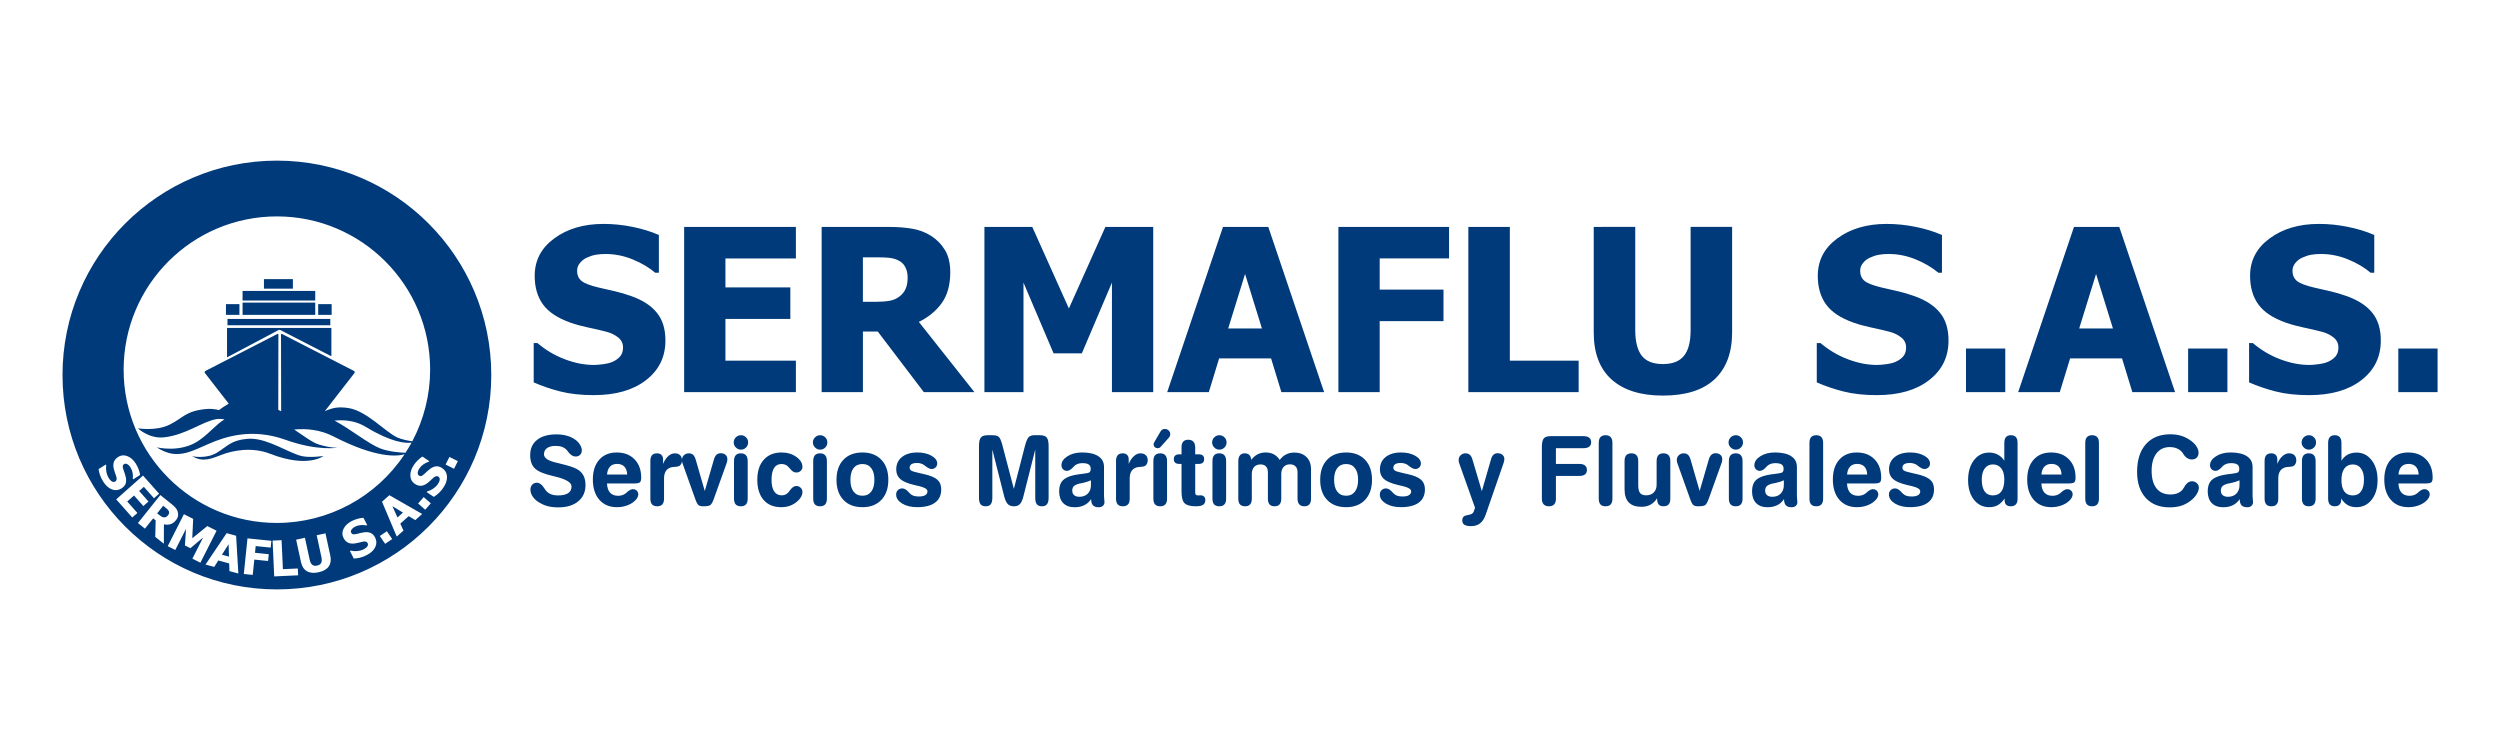 <?xml version="1.0" encoding="UTF-8"?>
<svg width="8.819cm" height="2.646cm" version="1.1" xmlns="http://www.w3.org/2000/svg" xmlns:cc="http://creativecommons.org/ns#" xmlns:dc="http://purl.org/dc/elements/1.1/" xmlns:rdf="http://www.w3.org/1999/02/22-rdf-syntax-ns#">
<g transform="translate(-181.67 -407.14)">
<path transform="translate(181.67 407.14)" d="m36.916 21.416c-15.786 8.8e-4 -28.582 12.798-28.582 28.584-2e-4 15.786 12.796 28.583 28.582 28.584 15.787 2e-4 28.584-12.797 28.584-28.584 2e-4 -15.787-12.797-28.584-28.584-28.584zm0 7.436h2e-3c11.284 1e-3 20.431 9.149 20.432 20.434-4e-3 3.329-0.82 6.606-2.379 9.547-0.515-0.069-1.4-0.223-2.057-0.535-1.574-0.748-4.04-3.512-6.434-3.891-1.557-0.246-2.248 0.037-3.164 0.402l3.936-5.064c0.096-0.116 0.024-0.249-0.064-0.293l-9.592-4.928c-0.069-0.04-0.129 2e-3 -0.129 0.098l0.018 10.209c-0.119-0.043-0.248-0.108-0.385-0.188l0.018-10.023c0-0.072-0.034-0.112-0.08-0.111-0.017 3.2e-4 -0.033 4e-3 -0.051 0.016l-9.592 4.928c-0.088 0.044-0.158 0.177-0.062 0.293l3.164 4.072c-0.523 0.298-0.976 0.614-1.295 0.854-0.555-0.132-1.124-0.194-1.701-0.141-2.762 0.252-3.058 1.188-4.891 2.088-1.833 0.9-4.223 0.486-4.223 0.486s1.471 1.419 3.469 1.205c2.927-0.314 5.116-2.116 7.004-2.43 0.341-0.057 0.696-0.034 1.07 0.037-1.144 0.681-1.77 1.629-3.309 2.744-2.484 1.8-5.725 0.973-5.725 0.973s1.261 0.9 2.557 0.9c1.296 0 2.048-0.322 4.32-1.332 2.268-1.008 5.832-2.16 10.26-0.576 4.428 1.584 7.092 1.045 7.092 1.045s-0.756 0.143-2.592-0.396c-0.836-0.246-1.987-1.115-3.312-2.01 1.589-0.141 3.418-0.017 5.273 0.938 5.663 2.912 8.441 2.653 9.447 2.363-3.781 5.713-10.173 9.151-17.023 9.156-11.285-1.6e-4 -20.433-9.149-20.434-20.434-9.2e-4 -11.285 9.146-20.434 20.432-20.436zm43.531 1.002c-2.614 0-4.793 0.642-6.539 1.924-1.746 1.272-2.619 2.938-2.619 5 0 1.529 0.37 2.802 1.109 3.818 0.74 1.016 1.964 1.824 3.67 2.426 0.74 0.256 1.534 0.473 2.383 0.65 0.858 0.178 1.662 0.365 2.412 0.562 0.602 0.158 1.119 0.411 1.553 0.756 0.434 0.345 0.65 0.793 0.65 1.346 0 0.493-0.132 0.893-0.398 1.199-0.266 0.296-0.592 0.528-0.977 0.695-0.316 0.148-0.735 0.255-1.258 0.324-0.513 0.069-0.928 0.104-1.244 0.104-1.253 0-2.543-0.251-3.875-0.754-1.332-0.503-2.55-1.223-3.654-2.16h-0.504v5.238c1.095 0.483 2.278 0.887 3.551 1.213 1.282 0.326 2.766 0.488 4.453 0.488 2.93 0 5.252-0.666 6.969-1.998 1.726-1.332 2.59-3.091 2.59-5.281 0-1.529-0.375-2.758-1.125-3.686-0.74-0.937-1.873-1.68-3.402-2.232-0.779-0.276-1.515-0.495-2.205-0.652-0.681-0.158-1.391-0.321-2.131-0.488-1.144-0.266-1.918-0.561-2.322-0.887-0.395-0.335-0.592-0.785-0.592-1.348 0-0.385 0.123-0.729 0.369-1.035 0.256-0.316 0.557-0.553 0.902-0.711 0.424-0.197 0.83-0.329 1.215-0.398 0.385-0.069 0.817-0.104 1.301-0.104 1.243 0 2.451 0.241 3.625 0.725 1.184 0.483 2.185 1.075 3.004 1.775h0.488v-5.031c-1.026-0.454-2.19-0.814-3.492-1.08-1.292-0.266-2.594-0.398-3.906-0.398zm171.07 0c-2.614 0-4.795 0.642-6.541 1.924-1.746 1.272-2.617 2.938-2.617 5 0 1.529 0.37 2.802 1.109 3.818 0.74 1.016 1.964 1.824 3.67 2.426 0.74 0.256 1.533 0.473 2.381 0.65 0.858 0.178 1.662 0.365 2.412 0.562 0.602 0.158 1.119 0.411 1.553 0.756 0.434 0.345 0.652 0.793 0.652 1.346 0 0.493-0.134 0.893-0.4 1.199-0.266 0.296-0.592 0.528-0.977 0.695-0.316 0.148-0.735 0.255-1.258 0.324-0.513 0.069-0.927 0.104-1.242 0.104-1.253 0-2.545-0.251-3.877-0.754-1.332-0.503-2.55-1.223-3.654-2.16h-0.504v5.238c1.095 0.483 2.28 0.887 3.553 1.213 1.282 0.326 2.766 0.488 4.453 0.488 2.93 0 5.252-0.666 6.969-1.998 1.726-1.332 2.59-3.091 2.59-5.281 0-1.529-0.375-2.758-1.125-3.686-0.74-0.937-1.875-1.68-3.404-2.232-0.779-0.276-1.513-0.495-2.203-0.652-0.681-0.158-1.391-0.321-2.131-0.488-1.144-0.266-1.92-0.561-2.324-0.887-0.395-0.335-0.592-0.785-0.592-1.348 0-0.385 0.124-0.729 0.371-1.035 0.256-0.316 0.557-0.553 0.902-0.711 0.424-0.197 0.828-0.329 1.213-0.398 0.385-0.069 0.819-0.104 1.303-0.104 1.243 0 2.451 0.241 3.625 0.725 1.184 0.483 2.185 1.075 3.004 1.775h0.488v-5.031c-1.026-0.454-2.19-0.814-3.492-1.08-1.292-0.266-2.594-0.398-3.906-0.398zm57.637 0c-2.614 0-4.793 0.642-6.539 1.924-1.746 1.272-2.619 2.938-2.619 5 0 1.529 0.37 2.802 1.109 3.818s1.964 1.824 3.67 2.426c0.74 0.256 1.534 0.473 2.383 0.65 0.858 0.178 1.662 0.365 2.412 0.562 0.602 0.158 1.119 0.411 1.553 0.756 0.434 0.345 0.65 0.793 0.65 1.346 0 0.493-0.132 0.893-0.398 1.199-0.266 0.296-0.592 0.528-0.977 0.695-0.316 0.148-0.735 0.255-1.258 0.324-0.513 0.069-0.928 0.104-1.244 0.104-1.253 0-2.543-0.251-3.875-0.754-1.332-0.503-2.55-1.223-3.654-2.16h-0.504v5.238c1.095 0.483 2.278 0.887 3.551 1.213 1.282 0.326 2.766 0.488 4.453 0.488 2.93 0 5.252-0.666 6.969-1.998 1.726-1.332 2.59-3.091 2.59-5.281 0-1.529-0.375-2.758-1.125-3.686-0.74-0.937-1.873-1.68-3.402-2.232-0.779-0.276-1.515-0.495-2.205-0.652-0.681-0.158-1.391-0.321-2.131-0.488-1.144-0.266-1.918-0.561-2.322-0.887-0.395-0.335-0.592-0.785-0.592-1.348 0-0.385 0.123-0.729 0.369-1.035 0.256-0.316 0.559-0.553 0.904-0.711 0.424-0.197 0.828-0.329 1.213-0.398 0.385-0.069 0.817-0.104 1.301-0.104 1.243 0 2.451 0.241 3.625 0.725 1.184 0.483 2.185 1.075 3.004 1.775h0.488v-5.031c-1.026-0.454-2.19-0.814-3.492-1.08-1.292-0.266-2.594-0.398-3.906-0.398zm-217.94 0.398v22.031h14.9v-4.201h-9.395v-5.562h8.654v-4.203h-8.654v-3.861h9.395v-4.203zm18.332 0v22.031h5.504v-8.078h1.982l6.141 8.078h6.746l-7.412-9.365c1.272-0.621 2.287-1.454 3.047-2.5 0.76-1.055 1.141-2.426 1.141-4.113 0-1.194-0.232-2.176-0.695-2.945-0.464-0.779-1.09-1.421-1.879-1.924-0.769-0.483-1.608-0.797-2.516-0.945-0.907-0.158-1.974-0.238-3.197-0.238zm21.703 0v22.031h5.209v-14.604l4.01 9.426h3.772l4.01-9.426v14.604h5.504v-22.031h-6.377l-4.867 10.875-4.883-10.875zm31.809 0-7.441 22.031h5.549l1.375-4.498h6.926l1.375 4.498h5.697l-7.443-22.031zm15.387 0v22.031h5.504v-9.469h8.508v-4.201h-8.508v-4.158h9.248v-4.203zm17.324 0v22.031h14.707v-4.201h-9.174v-17.83zm16.717 0v14.072c0 2.752 0.795 4.843 2.383 6.273 1.598 1.43 3.877 2.144 6.836 2.144 3.048 0 5.346-0.724 6.894-2.174 1.558-1.46 2.338-3.547 2.338-6.26v-14.057h-5.533v13.746c0 1.588-0.301 2.743-0.902 3.463-0.592 0.72-1.524 1.08-2.797 1.08-1.302 0-2.244-0.375-2.826-1.125-0.572-0.75-0.857-1.889-0.857-3.418v-13.746zm64.031 0-7.443 22.031h5.549l1.377-4.498h6.924l1.375 4.498h5.697l-7.443-22.031zm-161.47 4.055h1.85c0.631 0 1.158 0.019 1.582 0.059 0.424 0.039 0.809 0.133 1.154 0.281 0.493 0.217 0.844 0.529 1.051 0.934 0.217 0.395 0.326 0.868 0.326 1.42 0 0.621-0.09 1.125-0.268 1.51-0.168 0.385-0.428 0.714-0.783 0.99-0.375 0.306-0.834 0.509-1.377 0.607-0.533 0.089-1.184 0.133-1.953 0.133h-1.582zm50.953 2.219 2.248 7.266h-4.498zm113.46 0 2.25 7.266h-4.498zm-244.27 0.689v1.275h3.859v-1.275zm-2.85 1.578v1.275h9.688v-1.275zm0 1.553v1.631h9.688v-1.631zm-2.215 0.203v1.428h1.797v-1.428zm12.295 0v1.428h1.797v-1.428zm-12.092 1.977v0.842h13.711v-0.842zm-0.059 1.195v3.924l6.857-3.635c0.082-0.042 0.17-0.051 0.27 0l6.785 3.49v-3.779zm231.85 2.748v5.814h5.236v-5.814zm29.617 0v5.814h5.238v-5.814zm28.02 0v5.814h5.238v-5.814zm-274.44 9.566c1.07-0.012 2.281 0.166 3.473 0.891 3.393 2.064 5.266 2.196 6.086 2.09-0.256 0.462-0.531 0.913-0.822 1.353-0.674-0.029-2.23-0.143-3.365-0.586-1.557-0.608-3.759-2.429-6.088-3.713 0.23-0.018 0.47-0.032 0.717-0.035zm109.96 1.156c-0.113 0-0.215 0.026-0.307 0.08-0.092 0.054-0.17 0.134-0.232 0.238l-0.809 1.387c-0.046 0.088-0.081 0.16-0.102 0.219-0.017 0.054-0.023 0.108-0.023 0.158 0 0.13 0.05 0.242 0.15 0.338 0.105 0.096 0.229 0.145 0.375 0.145 0.092 0 0.168-0.012 0.227-0.037 0.063-0.025 0.132-0.08 0.207-0.164l1.041-1.16c0.071-0.075 0.124-0.156 0.162-0.244 0.038-0.088 0.057-0.178 0.057-0.27 0-0.196-0.071-0.361-0.213-0.49-0.142-0.134-0.32-0.199-0.533-0.199zm134.1 0.707c-1.401 0-2.492 0.442-3.273 1.324-0.782 0.882-1.174 2.113-1.174 3.693 0 1.467 0.385 2.624 1.154 3.469 0.773 0.84 1.832 1.26 3.174 1.26 0.64 0 1.199-0.086 1.68-0.258 0.485-0.171 0.941-0.444 1.367-0.82 0.259-0.234 0.466-0.491 0.621-0.771 0.159-0.28 0.238-0.537 0.238-0.771 0-0.238-0.09-0.442-0.27-0.609-0.176-0.167-0.391-0.25-0.646-0.25-0.171 0-0.323 0.04-0.457 0.119-0.134 0.075-0.281 0.215-0.439 0.42-0.025 0.033-0.073 0.118-0.145 0.252-0.071 0.13-0.142 0.236-0.213 0.324-0.176 0.209-0.404 0.371-0.684 0.484-0.28 0.109-0.596 0.162-0.947 0.162-0.798 0-1.415-0.273-1.85-0.82-0.431-0.552-0.646-1.332-0.646-2.34 0-0.987 0.216-1.76 0.646-2.32 0.431-0.56 1.019-0.84 1.768-0.84 0.355 0 0.671 0.059 0.947 0.176 0.276 0.113 0.514 0.285 0.715 0.52 0.038 0.042 0.098 0.132 0.182 0.27 0.088 0.138 0.167 0.242 0.238 0.309 0.138 0.13 0.276 0.224 0.414 0.287 0.142 0.063 0.291 0.094 0.445 0.094 0.276 0 0.495-0.081 0.658-0.244 0.163-0.167 0.246-0.388 0.246-0.664 0-0.251-0.083-0.511-0.246-0.783-0.163-0.276-0.386-0.521-0.67-0.734-0.414-0.322-0.852-0.558-1.316-0.709-0.46-0.15-0.966-0.227-1.518-0.227zm-215.19 0.014c-1.104 0-1.964 0.245-2.578 0.734-0.615 0.485-0.922 1.163-0.922 2.037 0 0.773 0.209 1.362 0.627 1.768 0.422 0.406 1.232 0.746 2.428 1.018l0.131 0.031c1.551 0.355 2.326 0.808 2.326 1.359 0 0.393-0.15 0.69-0.451 0.891-0.301 0.201-0.746 0.301-1.336 0.301-0.372 0-0.693-0.053-0.965-0.162-0.268-0.109-0.494-0.276-0.678-0.502-0.067-0.084-0.155-0.21-0.264-0.377-0.284-0.435-0.593-0.652-0.928-0.652-0.255 0-0.462 0.088-0.621 0.264-0.159 0.171-0.238 0.396-0.238 0.672 0 0.263 0.081 0.534 0.244 0.814 0.167 0.276 0.39 0.514 0.666 0.715 0.41 0.288 0.831 0.497 1.266 0.627s0.951 0.195 1.549 0.195c1.12 0 2.003-0.268 2.647-0.803 0.648-0.535 0.973-1.26 0.973-2.176 0-0.502-0.093-0.926-0.277-1.273-0.184-0.347-0.467-0.628-0.852-0.846-0.217-0.121-0.482-0.234-0.791-0.334-0.305-0.105-0.787-0.237-1.447-0.4-0.138-0.033-0.335-0.082-0.59-0.145-1.054-0.247-1.58-0.613-1.58-1.098 0-0.355 0.135-0.632 0.406-0.828 0.272-0.196 0.655-0.293 1.148-0.293 0.343 0 0.638 0.046 0.885 0.143 0.251 0.096 0.458 0.241 0.621 0.434 0.042 0.054 0.102 0.132 0.182 0.232 0.309 0.406 0.629 0.607 0.959 0.607 0.255 0 0.461-0.074 0.615-0.225 0.155-0.155 0.23-0.36 0.23-0.615 0-0.23-0.081-0.477-0.244-0.74-0.163-0.263-0.375-0.488-0.639-0.672-0.334-0.238-0.709-0.413-1.123-0.525-0.414-0.117-0.873-0.176-1.379-0.176zm24.6 0.113c-0.263 0-0.491 0.095-0.684 0.287-0.188 0.188-0.281 0.414-0.281 0.678 0 0.255 0.095 0.48 0.287 0.672s0.419 0.287 0.678 0.287c0.263 0 0.49-0.093 0.678-0.281 0.188-0.188 0.281-0.414 0.281-0.678 0-0.272-0.093-0.5-0.281-0.684-0.184-0.188-0.41-0.281-0.678-0.281zm10.561 0c-0.263 0-0.491 0.095-0.684 0.287-0.188 0.188-0.283 0.414-0.283 0.678 1e-5 0.255 0.097 0.48 0.289 0.672 0.192 0.192 0.419 0.287 0.678 0.287 0.263 0 0.49-0.093 0.678-0.281 0.188-0.188 0.281-0.414 0.281-0.678 0-0.272-0.093-0.5-0.281-0.684-0.184-0.188-0.41-0.281-0.678-0.281zm22.33 0c-0.435 0-0.735 0.102-0.902 0.307-0.167 0.201-0.252 0.58-0.252 1.141v6.898c0 0.397 0.073 0.685 0.215 0.865 0.142 0.176 0.37 0.264 0.684 0.264 0.305 0 0.528-0.09 0.67-0.27 0.142-0.184 0.213-0.471 0.213-0.859v-6.434l1.594 6.295c0.121 0.456 0.28 0.782 0.477 0.979 0.196 0.192 0.462 0.289 0.797 0.289 0.343 0 0.605-0.091 0.789-0.275 0.188-0.188 0.345-0.52 0.471-0.992l1.592-6.295v6.434c0 0.393 0.073 0.68 0.215 0.859s0.37 0.27 0.684 0.27c0.301 0 0.522-0.09 0.664-0.27 0.146-0.184 0.219-0.471 0.219-0.859v-6.898c0-0.556-0.083-0.936-0.25-1.141-0.167-0.205-0.47-0.307-0.904-0.307h-0.758c-0.334 0-0.586 0.09-0.758 0.27-0.167 0.176-0.335 0.583-0.502 1.223l-1.461 5.662-1.518-5.781c-0.159-0.627-0.325-1.012-0.496-1.154-0.167-0.146-0.438-0.219-0.814-0.219zm30.896 0c-0.263 0-0.491 0.095-0.684 0.287-0.188 0.188-0.281 0.414-0.281 0.678 0 0.255 0.097 0.48 0.289 0.672 0.192 0.192 0.417 0.287 0.676 0.287 0.263 0 0.49-0.093 0.678-0.281 0.188-0.188 0.283-0.414 0.283-0.678 0-0.272-0.095-0.5-0.283-0.684-0.184-0.188-0.41-0.281-0.678-0.281zm51.498 0c-0.305 0-0.537 0.085-0.691 0.256-0.15 0.167-0.225 0.421-0.225 0.76v7.449c0 0.334 0.074 0.588 0.225 0.76 0.155 0.167 0.386 0.25 0.691 0.25 0.301 0 0.525-0.083 0.676-0.25 0.155-0.171 0.232-0.425 0.232-0.76v-7.449c0-0.339-0.078-0.593-0.232-0.76-0.15-0.171-0.375-0.256-0.676-0.256zm17.357 0c-0.263 0-0.491 0.095-0.684 0.287-0.188 0.188-0.283 0.414-0.283 0.678 0 0.255 0.097 0.48 0.289 0.672 0.192 0.192 0.419 0.287 0.678 0.287 0.263 0 0.488-0.093 0.676-0.281 0.188-0.188 0.283-0.414 0.283-0.678 0-0.272-0.095-0.5-0.283-0.684-0.184-0.188-0.408-0.281-0.676-0.281zm10.734 0c-0.305 0-0.535 0.085-0.689 0.256-0.151 0.167-0.225 0.421-0.225 0.76v7.449c0 0.334 0.074 0.588 0.225 0.76 0.155 0.167 0.384 0.25 0.689 0.25 0.301 0 0.527-0.083 0.678-0.25 0.155-0.171 0.232-0.425 0.232-0.76v-7.449c0-0.339-0.078-0.593-0.232-0.76-0.15-0.171-0.377-0.256-0.678-0.256zm25.949 0c-0.297 0-0.518 0.085-0.664 0.256-0.146 0.167-0.219 0.421-0.219 0.76v2.377c-0.234-0.355-0.522-0.623-0.865-0.803-0.343-0.184-0.733-0.277-1.168-0.277-0.824 0-1.497 0.342-2.019 1.023-0.518 0.677-0.777 1.56-0.777 2.647 0 1.079 0.259 1.95 0.777 2.615 0.523 0.665 1.205 0.996 2.045 0.996 0.439 0 0.822-0.091 1.148-0.275 0.326-0.184 0.625-0.478 0.896-0.879v0.201c0 0.276 0.069 0.485 0.207 0.627 0.138 0.138 0.342 0.207 0.613 0.207 0.305 0 0.533-0.083 0.684-0.25 0.15-0.167 0.227-0.421 0.227-0.76v-7.449c0-0.339-0.072-0.593-0.219-0.76-0.146-0.171-0.369-0.256-0.666-0.256zm10.824 0c-0.305 0-0.535 0.085-0.689 0.256-0.15 0.167-0.227 0.421-0.227 0.76v7.449c0 0.334 0.076 0.588 0.227 0.76 0.155 0.167 0.384 0.25 0.689 0.25 0.301 0 0.527-0.083 0.678-0.25 0.155-0.171 0.23-0.425 0.23-0.76v-7.449c0-0.339-0.076-0.593-0.23-0.76-0.15-0.171-0.377-0.256-0.678-0.256zm28.896 0c-0.263 0-0.491 0.095-0.684 0.287-0.188 0.188-0.283 0.414-0.283 0.678 0 0.255 0.097 0.48 0.289 0.672 0.192 0.192 0.419 0.287 0.678 0.287 0.263 0 0.49-0.093 0.678-0.281 0.188-0.188 0.281-0.414 0.281-0.678 0-0.272-0.093-0.5-0.281-0.684-0.184-0.188-0.41-0.281-0.678-0.281zm3.455 0c-0.293 0-0.514 0.085-0.664 0.256-0.146 0.167-0.221 0.421-0.221 0.76v7.449c0 0.339 0.074 0.593 0.221 0.76 0.15 0.167 0.375 0.25 0.676 0.25 0.263 0 0.469-0.072 0.615-0.219 0.15-0.146 0.227-0.352 0.227-0.615v-0.201c0.263 0.401 0.555 0.695 0.877 0.879 0.326 0.184 0.709 0.275 1.148 0.275 0.84 0 1.52-0.331 2.043-0.996 0.523-0.665 0.785-1.537 0.785-2.615 0-1.087-0.263-1.969-0.785-2.647-0.523-0.681-1.196-1.023-2.019-1.023-0.439 0-0.827 0.09-1.166 0.27-0.339 0.18-0.62 0.451-0.846 0.811v-2.377c0-0.339-0.076-0.593-0.227-0.76-0.146-0.171-0.367-0.256-0.664-0.256zm-104.56 0.125c-0.435 0-0.737 0.102-0.904 0.307-0.167 0.201-0.25 0.584-0.25 1.148v6.885c0 0.33 0.079 0.581 0.238 0.752 0.159 0.171 0.39 0.258 0.695 0.258 0.314 0 0.548-0.083 0.703-0.25 0.159-0.167 0.238-0.421 0.238-0.76v-3.035h3.103c0.339 0 0.594-0.067 0.766-0.201 0.176-0.134 0.264-0.332 0.264-0.596 0-0.263-0.088-0.464-0.264-0.602-0.171-0.138-0.427-0.207-0.766-0.207h-3.103v-2.094h3.668c0.339 0 0.594-0.067 0.766-0.201 0.176-0.134 0.264-0.331 0.264-0.59 0-0.268-0.088-0.469-0.264-0.607-0.171-0.138-0.427-0.207-0.766-0.207zm-173.25 0.336c-0.163-2e-3 -0.324 2e-3 -0.484 0.018-2.185 0.193-2.599 0.936-4.045 1.836-1.446 0.9-3.33 0.486-3.33 0.486s0.734 0.449 1.488 0.449c0.754 0 1.191-0.161 2.514-0.666 1.32-0.504 3.89-1.087 6.402-0.109 5.046 1.963 7.106 0.293 7.106 0.293s-1.682 0.257-2.807 0.031c-1.7-0.342-4.402-2.281-6.844-2.336zm124.95 0.141c-0.301 0-0.527 0.086-0.678 0.258-0.146 0.167-0.219 0.419-0.219 0.758v0.928h-0.295c-0.242 0-0.425 0.055-0.551 0.164-0.121 0.105-0.182 0.263-0.182 0.477 0 0.213 0.06 0.374 0.182 0.482 0.125 0.105 0.308 0.156 0.551 0.156h0.295v3.688c0 0.769 0.138 1.291 0.414 1.562 0.276 0.268 0.775 0.4 1.498 0.4 0.439 0 0.76-0.064 0.961-0.193 0.201-0.134 0.301-0.348 0.301-0.641 0-0.196-0.057-0.348-0.17-0.457-0.113-0.113-0.27-0.17-0.471-0.17-0.05 0-0.109 0.002-0.176 0.006-0.067 4e-3 -0.112 0.006-0.137 0.006-0.15 0-0.256-0.029-0.314-0.088-0.054-0.059-0.082-0.171-0.082-0.338v-3.775h0.465c0.242 0 0.424-0.052 0.545-0.156 0.121-0.109 0.182-0.269 0.182-0.482 0-0.217-0.06-0.38-0.182-0.484-0.117-0.105-0.298-0.156-0.545-0.156h-0.465v-0.922c-8e-3 -0.343-0.089-0.596-0.244-0.764-0.151-0.171-0.378-0.258-0.684-0.258zm-76.197 1.699c-0.987 0-1.764 0.321-2.332 0.965-0.569 0.644-0.854 1.524-0.854 2.641 0 1.133 0.288 2.033 0.865 2.697 0.577 0.661 1.359 0.99 2.346 0.99 0.485 0 0.932-0.076 1.342-0.227 0.414-0.146 0.768-0.357 1.06-0.633 0.15-0.146 0.261-0.288 0.332-0.426 0.075-0.142 0.113-0.284 0.113-0.426 0-0.196-0.069-0.361-0.207-0.49-0.134-0.134-0.303-0.201-0.508-0.201-0.23 0-0.501 0.14-0.811 0.42-0.054 0.05-0.097 0.09-0.131 0.119-0.134 0.113-0.289 0.199-0.465 0.258-0.176 0.059-0.367 0.088-0.576 0.088-0.456 0-0.811-0.14-1.066-0.42-0.251-0.28-0.387-0.688-0.408-1.223h3.582c0.435 0 0.706-0.055 0.814-0.164 0.109-0.113 0.164-0.318 0.164-0.619 0-1.02-0.297-1.833-0.891-2.439-0.589-0.606-1.38-0.91-2.371-0.91zm21.973 0c-1.008 0-1.798 0.325-2.375 0.973-0.573 0.644-0.859 1.533-0.859 2.67 0 1.141 0.28 2.038 0.84 2.686 0.564 0.644 1.347 0.965 2.346 0.965 0.426 0 0.817-0.064 1.172-0.193 0.355-0.13 0.689-0.332 0.998-0.604 0.222-0.196 0.385-0.397 0.494-0.602 0.113-0.205 0.17-0.412 0.17-0.621 0-0.226-0.079-0.416-0.238-0.57-0.159-0.159-0.354-0.238-0.584-0.238-0.284 0-0.564 0.192-0.84 0.576-0.079 0.113-0.142 0.196-0.188 0.246-0.13 0.15-0.268 0.259-0.414 0.326-0.142 0.067-0.311 0.1-0.508 0.1-0.435 0-0.77-0.176-1.004-0.527-0.23-0.355-0.346-0.861-0.346-1.518 0-0.711 0.112-1.242 0.334-1.598s0.555-0.533 1.002-0.533c0.222 0 0.413 0.041 0.572 0.125 0.163 0.079 0.339 0.237 0.531 0.471 0.167 0.205 0.316 0.346 0.445 0.426 0.13 0.075 0.273 0.113 0.428 0.113 0.226 0 0.416-0.074 0.57-0.221 0.159-0.146 0.238-0.321 0.238-0.525 0-0.502-0.271-0.947-0.814-1.336-0.543-0.393-1.202-0.59-1.971-0.59zm10.781 0c-1.074 0-1.921 0.325-2.535 0.973-0.615 0.648-0.922 1.537-0.922 2.67 0 1.137 0.307 2.03 0.922 2.678 0.615 0.648 1.461 0.973 2.535 0.973 1.07 0 1.911-0.325 2.525-0.973 0.619-0.648 0.93-1.541 0.93-2.678 0-1.133-0.311-2.022-0.93-2.67-0.615-0.648-1.455-0.973-2.525-0.973zm7.311 0c-0.861 0-1.545 0.206-2.051 0.615-0.502 0.406-0.752 0.956-0.752 1.654 0 0.531 0.18 0.956 0.539 1.273 0.364 0.318 0.971 0.578 1.824 0.783l0.703 0.164 0.045 0.012c0.702 0.167 1.053 0.395 1.053 0.684 0 0.217-0.098 0.387-0.295 0.508-0.196 0.117-0.474 0.176-0.834 0.176-0.288 0-0.528-0.031-0.721-0.094-0.188-0.067-0.356-0.174-0.502-0.32-0.042-0.042-0.102-0.106-0.182-0.193-0.284-0.314-0.559-0.471-0.822-0.471-0.238 0-0.435 0.078-0.59 0.232-0.155 0.15-0.23 0.347-0.23 0.59 0 0.464 0.264 0.861 0.795 1.191 0.535 0.326 1.208 0.488 2.019 0.488 1.041 0 1.833-0.202 2.377-0.607 0.548-0.406 0.822-0.996 0.822-1.77 0-0.552-0.176-0.982-0.527-1.291-0.351-0.309-0.959-0.56-1.824-0.752l-0.564-0.127c-0.556-0.121-0.912-0.226-1.066-0.318-0.155-0.092-0.232-0.223-0.232-0.391 0-0.213 0.085-0.372 0.252-0.477 0.171-0.109 0.425-0.162 0.764-0.162 0.159 0 0.325 0.028 0.496 0.082 0.171 0.05 0.304 0.112 0.4 0.188 0.034 0.025 0.082 0.063 0.145 0.113 0.364 0.284 0.65 0.426 0.859 0.426 0.217 0 0.397-0.069 0.539-0.207 0.146-0.138 0.221-0.312 0.221-0.525 0-0.406-0.256-0.753-0.766-1.041-0.506-0.288-1.138-0.434-1.895-0.434zm21.949 0c-0.765 0-1.411 0.171-1.938 0.514-0.523 0.339-0.785 0.736-0.785 1.191 0 0.209 0.069 0.387 0.207 0.533 0.142 0.142 0.318 0.213 0.527 0.213 0.251 0 0.52-0.155 0.809-0.469 0.092-0.1 0.161-0.173 0.207-0.215 0.134-0.113 0.286-0.197 0.457-0.256 0.176-0.059 0.369-0.088 0.578-0.088 0.401 0 0.688 0.06 0.859 0.182 0.171 0.117 0.256 0.314 0.256 0.59 0 0.134-0.022 0.244-0.068 0.332s-0.117 0.148-0.213 0.182c-0.13 0.042-0.413 0.09-0.848 0.145-0.431 0.05-0.784 0.104-1.064 0.162-0.732 0.155-1.251 0.4-1.557 0.734-0.305 0.33-0.457 0.808-0.457 1.435 0 0.669 0.18 1.19 0.539 1.562 0.364 0.372 0.871 0.557 1.523 0.557 0.493 0 0.927-0.091 1.299-0.275 0.372-0.188 0.672-0.459 0.902-0.814 4e-3 0.376 0.085 0.653 0.244 0.828 0.163 0.176 0.415 0.262 0.754 0.262 0.247 0 0.438-0.062 0.576-0.188 0.138-0.121 0.207-0.29 0.207-0.508 0-0.042-0.01-0.152-0.031-0.332-0.021-0.18-0.031-0.339-0.031-0.477v-3.875c0-0.623-0.256-1.099-0.766-1.43-0.506-0.33-1.234-0.496-2.188-0.496zm24.48 0c-0.393 0-0.745 0.083-1.059 0.25-0.314 0.163-0.592 0.408-0.834 0.734-0.029-0.288-0.117-0.506-0.264-0.652-0.146-0.146-0.35-0.219-0.609-0.219-0.276 0-0.488 0.09-0.639 0.27-0.146 0.176-0.221 0.428-0.221 0.758v5.023c0 0.334 0.076 0.588 0.227 0.76 0.15 0.167 0.375 0.25 0.672 0.25 0.301 0 0.525-0.083 0.676-0.25 0.15-0.171 0.227-0.425 0.227-0.76v-3.279c0-0.401 0.102-0.717 0.307-0.947 0.209-0.23 0.492-0.344 0.848-0.344 0.318 0 0.561 0.09 0.732 0.27 0.171 0.18 0.258 0.433 0.258 0.764v3.537c0 0.339 0.072 0.593 0.219 0.76 0.146 0.167 0.369 0.25 0.666 0.25 0.297 0 0.519-0.083 0.67-0.25 0.15-0.171 0.227-0.425 0.227-0.76v-3.291c0-0.401 0.103-0.717 0.312-0.947 0.209-0.23 0.492-0.346 0.848-0.346 0.318 0 0.565 0.091 0.74 0.275 0.18 0.18 0.27 0.434 0.27 0.76v3.549c0 0.33 0.076 0.581 0.23 0.752 0.155 0.171 0.379 0.258 0.672 0.258 0.301 0 0.526-0.083 0.672-0.25 0.15-0.167 0.225-0.421 0.225-0.76v-3.92c0-0.69-0.2-1.232-0.602-1.629-0.397-0.401-0.941-0.604-1.631-0.604-0.406 0-0.772 0.085-1.098 0.252-0.326 0.163-0.606 0.408-0.84 0.734-0.226-0.343-0.492-0.595-0.797-0.754-0.305-0.163-0.673-0.244-1.103-0.244zm10.748 0c-1.074 0-1.919 0.325-2.533 0.973s-0.922 1.537-0.922 2.67c0 1.137 0.307 2.03 0.922 2.678 0.615 0.648 1.459 0.973 2.533 0.973 1.07 0 1.913-0.325 2.527-0.973 0.619-0.648 0.928-1.541 0.928-2.678 0-1.133-0.309-2.022-0.928-2.67-0.615-0.648-1.457-0.973-2.527-0.973zm7.312 0c-0.861 0-1.545 0.206-2.051 0.615-0.502 0.406-0.752 0.956-0.752 1.654 0 0.531 0.18 0.956 0.539 1.273 0.364 0.318 0.971 0.578 1.824 0.783l0.703 0.164 0.043 0.012c0.702 0.167 1.055 0.395 1.055 0.684 0 0.217-0.098 0.387-0.295 0.508-0.196 0.117-0.474 0.176-0.834 0.176-0.288 0-0.528-0.031-0.721-0.094-0.188-0.067-0.356-0.174-0.502-0.32-0.042-0.042-0.102-0.106-0.182-0.193-0.284-0.314-0.559-0.471-0.822-0.471-0.238 0-0.435 0.078-0.59 0.232-0.155 0.15-0.232 0.347-0.232 0.59 0 0.464 0.266 0.861 0.797 1.191 0.535 0.326 1.208 0.488 2.019 0.488 1.041 0 1.833-0.202 2.377-0.607 0.548-0.406 0.82-0.996 0.82-1.77 0-0.552-0.174-0.982-0.525-1.291-0.351-0.309-0.961-0.56-1.826-0.752l-0.564-0.127c-0.556-0.121-0.91-0.226-1.064-0.318-0.155-0.092-0.232-0.223-0.232-0.391 0-0.213 0.083-0.372 0.25-0.477 0.171-0.109 0.427-0.162 0.766-0.162 0.159 0 0.325 0.028 0.496 0.082 0.171 0.05 0.304 0.112 0.4 0.188 0.033 0.025 0.082 0.063 0.145 0.113 0.364 0.284 0.65 0.426 0.859 0.426 0.217 0 0.397-0.069 0.539-0.207 0.146-0.138 0.219-0.312 0.219-0.525 0-0.406-0.254-0.753-0.764-1.041-0.506-0.288-1.138-0.434-1.895-0.434zm49.842 0c-0.765 0-1.413 0.171-1.94 0.514-0.523 0.339-0.783 0.736-0.783 1.191 0 0.209 0.069 0.387 0.207 0.533 0.142 0.142 0.318 0.213 0.527 0.213 0.251 0 0.52-0.155 0.809-0.469 0.092-0.1 0.161-0.173 0.207-0.215 0.134-0.113 0.286-0.197 0.457-0.256 0.176-0.059 0.369-0.088 0.578-0.088 0.401 0 0.688 0.06 0.859 0.182 0.171 0.117 0.256 0.314 0.256 0.59 0 0.134-0.022 0.244-0.068 0.332s-0.117 0.148-0.213 0.182c-0.13 0.042-0.413 0.09-0.848 0.145-0.431 0.05-0.786 0.104-1.066 0.162-0.732 0.155-1.25 0.4-1.555 0.734-0.305 0.33-0.457 0.808-0.457 1.435 0 0.669 0.18 1.19 0.539 1.562 0.364 0.372 0.871 0.557 1.523 0.557 0.493 0 0.927-0.091 1.299-0.275 0.372-0.188 0.672-0.459 0.902-0.814 4e-3 0.376 0.085 0.653 0.244 0.828 0.163 0.176 0.415 0.262 0.754 0.262 0.247 0 0.438-0.062 0.576-0.188 0.138-0.121 0.207-0.29 0.207-0.508 0-0.042-0.01-0.152-0.031-0.332-0.021-0.18-0.031-0.339-0.031-0.477v-3.875c0-0.623-0.256-1.099-0.766-1.43-0.506-0.33-1.234-0.496-2.188-0.496zm10.93 0c-0.987 0-1.765 0.321-2.334 0.965s-0.852 1.524-0.852 2.641c0 1.133 0.288 2.033 0.865 2.697 0.577 0.661 1.359 0.99 2.346 0.99 0.485 0 0.932-0.076 1.342-0.227 0.414-0.146 0.766-0.357 1.059-0.633 0.15-0.146 0.263-0.288 0.334-0.426 0.075-0.142 0.111-0.284 0.111-0.426 0-0.196-0.069-0.361-0.207-0.49-0.134-0.134-0.303-0.201-0.508-0.201-0.23 0-0.499 0.14-0.809 0.42-0.054 0.05-0.097 0.09-0.131 0.119-0.134 0.113-0.289 0.199-0.465 0.258-0.176 0.059-0.367 0.088-0.576 0.088-0.456 0-0.811-0.14-1.066-0.42-0.251-0.28-0.387-0.688-0.408-1.223h3.582c0.435 0 0.706-0.055 0.814-0.164 0.109-0.113 0.162-0.318 0.162-0.619 0-1.02-0.297-1.833-0.891-2.439-0.589-0.606-1.378-0.91-2.369-0.91zm7.106 0c-0.861 0-1.545 0.206-2.051 0.615-0.502 0.406-0.754 0.956-0.754 1.654 0 0.531 0.18 0.956 0.539 1.273 0.364 0.318 0.973 0.578 1.826 0.783l0.701 0.164 0.045 0.012c0.702 0.167 1.053 0.395 1.053 0.684 0 0.217-0.098 0.387-0.295 0.508-0.196 0.117-0.474 0.176-0.834 0.176-0.288 0-0.528-0.031-0.721-0.094-0.188-0.067-0.356-0.174-0.502-0.32-0.042-0.042-0.102-0.106-0.182-0.193-0.284-0.314-0.557-0.471-0.82-0.471-0.238 0-0.435 0.078-0.59 0.232-0.155 0.15-0.232 0.347-0.232 0.59 0 0.464 0.266 0.861 0.797 1.191 0.535 0.326 1.208 0.488 2.019 0.488 1.041 0 1.831-0.202 2.375-0.607 0.548-0.406 0.822-0.996 0.822-1.77 0-0.552-0.176-0.982-0.527-1.291-0.351-0.309-0.959-0.56-1.824-0.752l-0.564-0.127c-0.556-0.121-0.912-0.226-1.066-0.318-0.155-0.092-0.232-0.223-0.232-0.391 0-0.213 0.085-0.372 0.252-0.477 0.171-0.109 0.427-0.162 0.766-0.162 0.159 0 0.323 0.028 0.494 0.082 0.171 0.05 0.306 0.112 0.402 0.188 0.033 0.025 0.082 0.063 0.145 0.113 0.364 0.284 0.648 0.426 0.857 0.426 0.217 0 0.399-0.069 0.541-0.207 0.146-0.138 0.219-0.312 0.219-0.525 0-0.406-0.256-0.753-0.766-1.041-0.506-0.288-1.136-0.434-1.893-0.434zm18.805 0c-0.987 0-1.764 0.321-2.332 0.965s-0.854 1.524-0.854 2.641c0 1.133 0.288 2.033 0.865 2.697 0.577 0.661 1.359 0.99 2.346 0.99 0.485 0 0.932-0.076 1.342-0.227 0.414-0.146 0.768-0.357 1.061-0.633 0.15-0.146 0.261-0.288 0.332-0.426 0.075-0.142 0.113-0.284 0.113-0.426 0-0.196-0.069-0.361-0.207-0.49-0.134-0.134-0.303-0.201-0.508-0.201-0.23 0-0.499 0.14-0.809 0.42-0.054 0.05-0.099 0.09-0.133 0.119-0.134 0.113-0.287 0.199-0.463 0.258-0.176 0.059-0.369 0.088-0.578 0.088-0.456 0-0.809-0.14-1.064-0.42-0.251-0.28-0.387-0.688-0.408-1.223h3.58c0.435 0 0.708-0.055 0.816-0.164 0.109-0.113 0.162-0.318 0.162-0.619 0-1.02-0.297-1.833-0.891-2.439-0.589-0.606-1.38-0.91-2.371-0.91zm23.912 0c-0.765 0-1.411 0.171-1.938 0.514-0.523 0.339-0.785 0.736-0.785 1.191 0 0.209 0.069 0.387 0.207 0.533 0.142 0.142 0.318 0.213 0.527 0.213 0.251 0 0.52-0.155 0.809-0.469 0.092-0.1 0.161-0.173 0.207-0.215 0.134-0.113 0.288-0.197 0.459-0.256 0.176-0.059 0.367-0.088 0.576-0.088 0.401 0 0.688 0.06 0.859 0.182 0.171 0.117 0.256 0.314 0.256 0.59 0 0.134-0.022 0.244-0.068 0.332s-0.117 0.148-0.213 0.182c-0.13 0.042-0.413 0.09-0.848 0.145-0.431 0.05-0.784 0.104-1.064 0.162-0.732 0.155-1.252 0.4-1.557 0.734-0.305 0.33-0.457 0.808-0.457 1.435 0 0.669 0.18 1.19 0.539 1.562 0.364 0.372 0.871 0.557 1.523 0.557 0.493 0 0.927-0.091 1.299-0.275 0.372-0.188 0.672-0.459 0.902-0.814 4e-3 0.376 0.087 0.653 0.246 0.828 0.163 0.176 0.413 0.262 0.752 0.262 0.247 0 0.438-0.062 0.576-0.188 0.138-0.121 0.207-0.29 0.207-0.508 0-0.042-0.01-0.152-0.031-0.332-0.021-0.18-0.031-0.339-0.031-0.477v-3.875c0-0.623-0.256-1.099-0.766-1.43-0.506-0.33-1.234-0.496-2.188-0.496zm23.697 0c-0.987 0-1.764 0.321-2.332 0.965s-0.854 1.524-0.854 2.641c0 1.133 0.288 2.033 0.865 2.697 0.577 0.661 1.359 0.99 2.346 0.99 0.485 0 0.932-0.076 1.342-0.227 0.414-0.146 0.768-0.357 1.061-0.633 0.151-0.146 0.261-0.288 0.332-0.426 0.075-0.142 0.113-0.284 0.113-0.426 0-0.196-0.069-0.361-0.207-0.49-0.134-0.134-0.303-0.201-0.508-0.201-0.23 0-0.501 0.14-0.811 0.42-0.054 0.05-0.097 0.09-0.131 0.119-0.134 0.113-0.289 0.199-0.465 0.258-0.176 0.059-0.367 0.088-0.576 0.088-0.456 0-0.811-0.14-1.066-0.42-0.251-0.28-0.387-0.688-0.408-1.223h3.582c0.435 0 0.706-0.055 0.814-0.164 0.109-0.113 0.164-0.318 0.164-0.619 0-1.02-0.297-1.833-0.891-2.439-0.589-0.606-1.38-0.91-2.371-0.91zm-224.99 0.1c-0.222 0-0.406 0.067-0.553 0.201-0.146 0.134-0.258 0.338-0.338 0.609l-1.228 4.227-1.211-4.189c-0.088-0.297-0.205-0.511-0.352-0.641-0.142-0.13-0.332-0.193-0.57-0.193-0.259 0-0.477 0.085-0.652 0.256-0.168 0.16-0.251 0.363-0.258 0.6-0.016-0.249-0.091-0.456-0.244-0.605-0.171-0.167-0.408-0.25-0.709-0.25-0.309 0-0.601 0.124-0.877 0.375-0.276 0.247-0.505 0.592-0.689 1.035v-0.602c0-0.255-0.073-0.454-0.215-0.596-0.142-0.142-0.341-0.213-0.596-0.213-0.293 0-0.514 0.085-0.664 0.256-0.146 0.171-0.219 0.429-0.219 0.771v5.023c0 0.334 0.074 0.588 0.225 0.76 0.155 0.167 0.383 0.25 0.684 0.25 0.305 0 0.533-0.083 0.684-0.25 0.155-0.171 0.232-0.425 0.232-0.76v-2.709c0-0.431 0.09-0.771 0.27-1.022 0.184-0.255 0.453-0.416 0.809-0.482 0.092-0.017 0.227-0.031 0.402-0.039 0.301-0.013 0.51-0.068 0.627-0.168 0.1-0.088 0.173-0.19 0.219-0.303 0.043-0.097 0.06-0.212 0.066-0.334 3e-3 0.043 0.003 0.086 0.01 0.129 0.017 0.079 0.041 0.161 0.074 0.244l1.693 4.746c0.146 0.414 0.286 0.676 0.42 0.785 0.138 0.109 0.35 0.162 0.635 0.162 0.485 0 0.799-0.053 0.945-0.162 0.15-0.113 0.303-0.375 0.453-0.785l1.723-4.803c0.034-0.1 0.059-0.195 0.076-0.283 0.017-0.088 0.025-0.164 0.025-0.23 0-0.251-0.081-0.448-0.244-0.59-0.159-0.146-0.376-0.221-0.652-0.221zm103.59 0c-0.222 0-0.404 0.067-0.551 0.201-0.146 0.134-0.259 0.341-0.334 0.621l-1.223 4.238-1.248-4.213c-0.084-0.293-0.199-0.503-0.35-0.633-0.146-0.134-0.342-0.201-0.584-0.201-0.255 0-0.471 0.085-0.646 0.256-0.176 0.167-0.262 0.378-0.262 0.629 0 0.084 5e-3 0.165 0.018 0.244 0.017 0.079 0.039 0.157 0.068 0.232l2.096 5.894-0.082 0.256c-0.059 0.23-0.148 0.396-0.27 0.496-0.117 0.105-0.309 0.175-0.576 0.213-0.28 0.042-0.479 0.118-0.596 0.227-0.117 0.113-0.176 0.278-0.176 0.5 0 0.263 0.093 0.457 0.281 0.578 0.188 0.121 0.485 0.182 0.891 0.182 0.489 0 0.892-0.126 1.205-0.377 0.318-0.247 0.566-0.633 0.746-1.16l2.377-6.859c0.038-0.109 0.063-0.207 0.08-0.295 0.021-0.088 0.031-0.166 0.031-0.232 0-0.242-0.081-0.434-0.244-0.576-0.163-0.146-0.381-0.221-0.652-0.221zm29.053 0c-0.222 0-0.404 0.067-0.551 0.201-0.146 0.134-0.26 0.338-0.34 0.609l-1.228 4.227-1.211-4.189c-0.088-0.297-0.203-0.511-0.35-0.641-0.142-0.13-0.334-0.193-0.572-0.193-0.259 0-0.475 0.085-0.65 0.256-0.176 0.167-0.264 0.378-0.264 0.629 0 0.079 5e-3 0.159 0.018 0.238 0.017 0.079 0.043 0.161 0.076 0.244l1.693 4.746c0.146 0.414 0.286 0.676 0.42 0.785 0.138 0.109 0.349 0.162 0.633 0.162 0.485 0 0.801-0.053 0.947-0.162 0.15-0.113 0.301-0.375 0.451-0.785l1.725-4.803c0.033-0.1 0.059-0.195 0.076-0.283 0.017-0.088 0.023-0.164 0.023-0.23 0-0.251-0.081-0.448-0.244-0.59-0.159-0.146-0.376-0.221-0.652-0.221zm-129.95 0.014c-0.305 0-0.535 0.085-0.689 0.256-0.15 0.171-0.227 0.429-0.227 0.771v5.023c0 0.334 0.076 0.588 0.227 0.76 0.155 0.167 0.384 0.25 0.689 0.25 0.301 0 0.527-0.083 0.678-0.25 0.155-0.171 0.232-0.425 0.232-0.76v-5.023c0-0.343-0.078-0.6-0.232-0.771-0.15-0.171-0.377-0.256-0.678-0.256zm10.561 0c-0.305 0-0.535 0.085-0.689 0.256-0.15 0.171-0.227 0.429-0.227 0.771v5.023c0 0.334 0.076 0.588 0.227 0.76 0.155 0.167 0.384 0.25 0.689 0.25 0.301 0 0.527-0.083 0.678-0.25 0.155-0.171 0.23-0.425 0.23-0.76v-5.023c0-0.343-0.076-0.6-0.23-0.771-0.151-0.171-0.377-0.256-0.678-0.256zm40.34 0c-0.293 0-0.514 0.085-0.664 0.256-0.146 0.171-0.219 0.429-0.219 0.771v5.023c0 0.334 0.074 0.588 0.225 0.76 0.155 0.167 0.383 0.25 0.684 0.25 0.305 0 0.533-0.083 0.684-0.25 0.155-0.171 0.232-0.425 0.232-0.76v-2.709c0-0.431 0.09-0.771 0.27-1.022 0.184-0.255 0.453-0.416 0.809-0.482 0.092-0.017 0.227-0.031 0.402-0.039 0.301-0.013 0.51-0.068 0.627-0.168 0.1-0.088 0.173-0.19 0.219-0.303 0.05-0.113 0.076-0.242 0.076-0.389 0-0.293-0.086-0.522-0.258-0.689-0.171-0.167-0.408-0.25-0.709-0.25-0.309 0-0.601 0.124-0.877 0.375-0.276 0.247-0.507 0.592-0.691 1.035v-0.602c0-0.255-0.071-0.454-0.213-0.596-0.142-0.142-0.341-0.213-0.596-0.213zm5.012 0c-0.305 0-0.537 0.085-0.691 0.256-0.15 0.171-0.225 0.429-0.225 0.771v5.023c0 0.334 0.074 0.588 0.225 0.76 0.155 0.167 0.386 0.25 0.691 0.25 0.301 0 0.525-0.083 0.676-0.25 0.155-0.171 0.232-0.425 0.232-0.76v-5.023c0-0.343-0.078-0.6-0.232-0.771-0.151-0.171-0.375-0.256-0.676-0.256zm7.875 0c-0.305 0-0.535 0.085-0.689 0.256-0.15 0.171-0.225 0.429-0.225 0.771v5.023c0 0.334 0.074 0.588 0.225 0.76 0.155 0.167 0.384 0.25 0.689 0.25 0.301 0 0.527-0.083 0.678-0.25 0.155-0.171 0.232-0.425 0.232-0.76v-5.023c0-0.343-0.078-0.6-0.232-0.771-0.15-0.171-0.377-0.256-0.678-0.256zm54.939 0c-0.301 0-0.529 0.085-0.684 0.256-0.15 0.171-0.225 0.429-0.225 0.771v3.75c0 0.782 0.185 1.371 0.557 1.764 0.376 0.393 0.939 0.588 1.688 0.588 0.46 0 0.866-0.095 1.217-0.287 0.355-0.192 0.644-0.476 0.865-0.848l0.025 0.232c0.021 0.288 0.099 0.499 0.232 0.633 0.138 0.134 0.338 0.201 0.602 0.201 0.309 0 0.539-0.081 0.689-0.244 0.151-0.167 0.227-0.423 0.227-0.766v-5.023c0-0.343-0.078-0.6-0.232-0.771-0.155-0.171-0.383-0.256-0.684-0.256s-0.529 0.085-0.684 0.256c-0.15 0.171-0.227 0.429-0.227 0.771v3.148c0 0.439-0.124 0.786-0.375 1.041-0.251 0.255-0.593 0.383-1.023 0.383-0.376 0-0.646-0.102-0.809-0.307-0.163-0.209-0.244-0.556-0.244-1.041v-3.225c0-0.343-0.078-0.6-0.232-0.771-0.155-0.171-0.383-0.256-0.684-0.256zm13.916 0c-0.305 0-0.535 0.085-0.689 0.256-0.15 0.171-0.227 0.429-0.227 0.771v5.023c0 0.334 0.076 0.588 0.227 0.76 0.155 0.167 0.384 0.25 0.689 0.25 0.301 0 0.525-0.083 0.676-0.25 0.155-0.171 0.232-0.425 0.232-0.76v-5.023c0-0.343-0.078-0.6-0.232-0.771-0.15-0.171-0.375-0.256-0.676-0.256zm71.393 0c-0.293 0-0.514 0.085-0.664 0.256-0.146 0.171-0.219 0.429-0.219 0.771v5.023c0 0.334 0.074 0.588 0.225 0.76 0.155 0.167 0.383 0.25 0.684 0.25 0.305 0 0.533-0.083 0.684-0.25 0.155-0.171 0.232-0.425 0.232-0.76v-2.709c0-0.431 0.09-0.771 0.27-1.022 0.184-0.255 0.453-0.416 0.809-0.482 0.092-0.017 0.227-0.031 0.402-0.039 0.301-0.013 0.51-0.068 0.627-0.168 0.1-0.088 0.173-0.19 0.219-0.303 0.05-0.113 0.076-0.242 0.076-0.389 0-0.293-0.086-0.522-0.258-0.689-0.171-0.167-0.408-0.25-0.709-0.25-0.309 0-0.601 0.124-0.877 0.375-0.276 0.247-0.506 0.592-0.689 1.035v-0.602c0-0.255-0.073-0.454-0.215-0.596-0.142-0.142-0.341-0.213-0.596-0.213zm5.012 0c-0.305 0-0.535 0.085-0.689 0.256-0.15 0.171-0.227 0.429-0.227 0.771v5.023c0 0.334 0.076 0.588 0.227 0.76 0.155 0.167 0.384 0.25 0.689 0.25 0.301 0 0.527-0.083 0.678-0.25 0.155-0.171 0.23-0.425 0.23-0.76v-5.023c0-0.343-0.076-0.6-0.23-0.771-0.15-0.171-0.377-0.256-0.678-0.256zm-291.4 0.27h2e-3c0.18-2e-3 0.366 0.032 0.557 0.107 0.438 0.171 0.808 0.498 1.111 0.977 0.152 0.24 0.278 0.494 0.379 0.762 0.102 0.27 0.173 0.525 0.209 0.766l-0.924 0.584-0.057-0.09c0.034-0.231 0.027-0.483-0.021-0.756-0.048-0.271-0.145-0.522-0.289-0.75-0.056-0.089-0.113-0.164-0.17-0.227-0.058-0.062-0.127-0.121-0.213-0.176-0.069-0.045-0.148-0.072-0.236-0.082-0.085-0.01-0.162 7e-3 -0.232 0.053-0.103 0.065-0.162 0.152-0.178 0.264-0.012 0.112 0.023 0.289 0.107 0.529 0.055 0.155 0.106 0.304 0.156 0.447 0.051 0.145 0.097 0.304 0.137 0.479 0.076 0.344 0.073 0.64-0.016 0.885-0.083 0.245-0.265 0.455-0.545 0.633-0.401 0.254-0.825 0.301-1.27 0.139-0.443-0.16-0.834-0.508-1.174-1.045-0.196-0.309-0.339-0.6-0.428-0.873-0.088-0.271-0.151-0.536-0.189-0.793l0.961-0.607 0.057 0.092c-0.043 0.311-0.033 0.619 0.029 0.922 0.062 0.302 0.165 0.567 0.311 0.797 0.037 0.058 0.092 0.131 0.164 0.217 0.073 0.088 0.141 0.151 0.205 0.191 0.075 0.051 0.155 0.085 0.24 0.1 0.087 0.012 0.177-0.01 0.268-0.066 0.101-0.064 0.157-0.156 0.17-0.275 0.012-0.12-3.6e-5 -0.244-0.041-0.373-0.051-0.16-0.11-0.33-0.178-0.508-0.066-0.176-0.117-0.346-0.156-0.512-0.088-0.383-0.082-0.7 0.018-0.953 0.1-0.254 0.29-0.469 0.57-0.646 0.212-0.135 0.435-0.205 0.666-0.209zm39.891 0.158h2e-3l0.904 0.609-0.059 0.088c-0.225 0.063-0.453 0.172-0.684 0.326-0.229 0.153-0.418 0.341-0.568 0.564-0.059 0.087-0.104 0.168-0.139 0.246-0.034 0.078-0.06 0.167-0.076 0.268-0.012 0.081-7e-3 0.164 0.018 0.248 0.025 0.082 0.073 0.145 0.143 0.191 0.101 0.068 0.206 0.087 0.314 0.057 0.107-0.033 0.253-0.137 0.439-0.311 0.12-0.113 0.237-0.221 0.348-0.324 0.112-0.105 0.239-0.212 0.383-0.318 0.284-0.208 0.556-0.322 0.814-0.342 0.258-0.023 0.524 0.059 0.799 0.244 0.394 0.265 0.608 0.634 0.639 1.105 0.032 0.47-0.13 0.969-0.484 1.496-0.204 0.304-0.413 0.551-0.627 0.742-0.213 0.19-0.429 0.354-0.648 0.492l-0.943-0.635 0.061-0.09c0.302-0.085 0.58-0.218 0.832-0.396 0.252-0.179 0.454-0.38 0.605-0.605 0.038-0.057 0.081-0.136 0.131-0.236 0.051-0.102 0.082-0.191 0.094-0.266 0.017-0.09 0.018-0.178-0.006-0.262-0.023-0.085-0.079-0.157-0.168-0.217-0.1-0.067-0.208-0.081-0.322-0.045-0.115 0.036-0.221 0.098-0.322 0.188-0.126 0.111-0.259 0.234-0.395 0.367-0.135 0.131-0.269 0.248-0.404 0.35-0.315 0.234-0.608 0.357-0.881 0.367-0.272 0.01-0.547-0.079-0.822-0.264-0.371-0.249-0.566-0.608-0.584-1.076-0.021-0.469 0.131-0.94 0.447-1.41 0.159-0.236 0.339-0.454 0.543-0.654 0.206-0.202 0.411-0.368 0.617-0.498zm3.603 0.049 1.127 0.568-0.514 1.014-1.125-0.568zm22.35 0.934c0.422 0 0.747 0.121 0.973 0.363 0.23 0.238 0.356 0.589 0.377 1.049h-2.686c0.038-0.46 0.171-0.811 0.396-1.049 0.226-0.242 0.538-0.363 0.939-0.363zm165.33 0c0.422 0 0.747 0.121 0.973 0.363 0.23 0.238 0.354 0.589 0.375 1.049h-2.684c0.038-0.46 0.171-0.811 0.396-1.049 0.226-0.242 0.538-0.363 0.939-0.363zm25.912 0c0.422 0 0.745 0.121 0.971 0.363 0.23 0.238 0.356 0.589 0.377 1.049h-2.684c0.038-0.46 0.169-0.811 0.395-1.049 0.226-0.242 0.54-0.363 0.941-0.363zm47.607 0c0.422 0 0.747 0.121 0.973 0.363 0.23 0.238 0.356 0.589 0.377 1.049h-2.686c0.038-0.46 0.171-0.811 0.396-1.049 0.226-0.242 0.538-0.363 0.939-0.363zm-206.13 0.014c0.506 0 0.896 0.183 1.172 0.551 0.28 0.364 0.42 0.882 0.42 1.555 0 0.677-0.14 1.2-0.42 1.568-0.276 0.368-0.666 0.553-1.172 0.553-0.514-1e-5 -0.911-0.185-1.191-0.553-0.276-0.368-0.414-0.891-0.414-1.568 0-0.673 0.138-1.191 0.414-1.555 0.28-0.368 0.677-0.551 1.191-0.551zm64.488 0c0.506 0 0.898 0.183 1.174 0.551 0.28 0.364 0.42 0.882 0.42 1.555 0 0.677-0.14 1.2-0.42 1.568-0.276 0.368-0.668 0.553-1.174 0.553-0.514-1e-5 -0.911-0.185-1.191-0.553-0.276-0.368-0.414-0.891-0.414-1.568 0-0.673 0.138-1.191 0.414-1.555 0.28-0.368 0.677-0.551 1.191-0.551zm86.219 0.057c0.485 0 0.861 0.174 1.129 0.525 0.268 0.347 0.402 0.843 0.402 1.486 0 0.698-0.129 1.226-0.389 1.586-0.259 0.355-0.641 0.533-1.143 0.533-0.477 0-0.843-0.181-1.098-0.545-0.251-0.364-0.375-0.889-0.375-1.574 0-0.627 0.131-1.117 0.395-1.473 0.263-0.36 0.622-0.539 1.078-0.539zm48.004 0c0.46 0 0.821 0.18 1.084 0.539 0.263 0.355 0.396 0.846 0.396 1.473 0 0.681-0.129 1.206-0.389 1.574-0.255 0.364-0.623 0.545-1.103 0.545-0.489 0-0.864-0.173-1.123-0.52-0.259-0.351-0.389-0.859-0.389-1.523 0-0.673 0.131-1.189 0.395-1.549 0.263-0.36 0.64-0.539 1.129-0.539zm-294.63 1.484 2.143 2.42-0.682 0.604-1.352-1.525-0.627 0.557 1.244 1.404-0.682 0.605-1.246-1.406-0.902 0.801 1.352 1.525-0.682 0.604l-2.144-2.418zm126.38 0.629v0.645c0 0.472-0.14 0.85-0.42 1.135-0.28 0.28-0.653 0.42-1.117 0.42-0.301 0-0.534-0.071-0.701-0.213-0.167-0.146-0.252-0.348-0.252-0.607 0-0.242 0.064-0.432 0.189-0.57 0.13-0.138 0.352-0.254 0.67-0.346 0.013-4e-3 0.211-0.046 0.596-0.125 0.389-0.084 0.734-0.196 1.035-0.338zm92.383 0v0.645c0 0.472-0.14 0.85-0.42 1.135-0.28 0.28-0.653 0.42-1.117 0.42-0.301 0-0.534-0.071-0.701-0.213-0.167-0.146-0.252-0.348-0.252-0.607 0-0.242 0.064-0.432 0.189-0.57 0.13-0.138 0.352-0.254 0.67-0.346 0.013-4e-3 0.211-0.046 0.596-0.125 0.389-0.084 0.734-0.196 1.035-0.338zm60.752 0v0.645c0 0.472-0.14 0.85-0.42 1.135-0.28 0.28-0.651 0.42-1.115 0.42-0.301 0-0.536-0.071-0.703-0.213-0.167-0.146-0.25-0.348-0.25-0.607 0-0.242 0.062-0.432 0.188-0.57 0.13-0.138 0.352-0.254 0.67-0.346 0.013-4e-3 0.213-0.046 0.598-0.125 0.389-0.084 0.732-0.196 1.033-0.338zm-277.21 1.967l1.5 1.201c0.207 0.166 0.377 0.323 0.51 0.473 0.134 0.148 0.234 0.316 0.299 0.502 0.066 0.192 0.084 0.385 0.057 0.58-0.026 0.193-0.117 0.392-0.279 0.594-0.228 0.286-0.48 0.467-0.752 0.543-0.27 0.074-0.554 0.077-0.854 0.01l-0.012 2.59-1.145-0.914 0.055-2.199-0.336-0.27-1.094 1.369-0.934-0.746zm30.535 0.021 4.379 2.504-0.924 0.82-0.871-0.531-1.123 0.996 0.424 0.928-0.9 0.799-1.963-4.646zm4.58 0.252l0.951 0.828-0.744 0.857-0.953-0.828zm-34.732 1.16-0.805 1.004 0.27 0.215c0.13 0.104 0.245 0.185 0.348 0.242 0.105 0.057 0.212 0.085 0.316 0.084 0.098 1e-3 0.187-0.021 0.268-0.062 0.082-0.041 0.164-0.114 0.248-0.219 0.075-0.094 0.122-0.189 0.139-0.285 0.021-0.097 7.36e-4 -0.197-0.053-0.301-0.038-0.072-0.09-0.139-0.156-0.203-0.067-0.064-0.153-0.139-0.26-0.225zm30.555 0.051 0.68 1.504 0.73-0.648zm-27.793 1.07 1.234 0.623-0.121 2.584 2.008-1.627 1.234 0.623-2.158 4.266-1.066-0.541 1.432-2.826-1.699 1.432-0.73-0.369 0.148-2.217-1.432 2.826-1.008-0.51zm23.938 0.477v2e-3l0.496 0.971-0.096 0.049c-0.227-0.055-0.478-0.07-0.754-0.047-0.274 0.023-0.533 0.094-0.773 0.217-0.093 0.048-0.173 0.097-0.24 0.148-0.068 0.051-0.133 0.115-0.195 0.195-0.051 0.065-0.087 0.14-0.105 0.227-0.018 0.084-0.006 0.162 0.031 0.236 0.055 0.109 0.137 0.177 0.246 0.203 0.11 0.023 0.29 4e-3 0.537-0.059 0.16-0.04 0.314-0.079 0.461-0.115 0.149-0.037 0.312-0.068 0.49-0.092 0.35-0.044 0.642-0.011 0.877 0.098 0.236 0.105 0.43 0.306 0.58 0.602 0.216 0.423 0.221 0.848 0.02 1.275-0.201 0.426-0.582 0.784-1.148 1.072-0.326 0.166-0.63 0.28-0.91 0.344-0.278 0.062-0.545 0.101-0.805 0.115l-0.516-1.012 0.096-0.049c0.306 0.072 0.613 0.09 0.92 0.057 0.307-0.034 0.582-0.113 0.824-0.236 0.061-0.031 0.136-0.079 0.229-0.143 0.094-0.065 0.164-0.126 0.211-0.186 0.058-0.07 0.099-0.147 0.121-0.23 0.021-0.085 7e-3 -0.176-0.041-0.271-0.054-0.107-0.14-0.171-0.258-0.195-0.118-0.023-0.243-0.021-0.375 0.006-0.164 0.036-0.338 0.079-0.521 0.129-0.181 0.049-0.357 0.086-0.525 0.109-0.389 0.052-0.704 0.017-0.947-0.107-0.243-0.123-0.439-0.333-0.59-0.629-0.203-0.398-0.198-0.807 0.012-1.225 0.211-0.42 0.569-0.758 1.074-1.016 0.254-0.129 0.519-0.233 0.795-0.309 0.278-0.077 0.538-0.121 0.781-0.135zm3.123 1.793 0.709 1.045-0.941 0.637-0.707-1.045zm-21.365 0.258 1.264 0.346 0.299 5.035-1.191-0.324-0.031-1.022-1.449-0.395-0.545 0.861-1.162-0.316zm13.178 0.023 0.646 2.981c0.125 0.575 0.054 1.052-0.209 1.434-0.262 0.379-0.715 0.637-1.361 0.777-0.627 0.136-1.142 0.09-1.547-0.141-0.402-0.23-0.668-0.637-0.795-1.221l-0.646-2.982 1.174-0.254 0.631 2.914c0.07 0.324 0.184 0.553 0.34 0.686 0.158 0.132 0.374 0.167 0.65 0.107 0.27-0.059 0.451-0.178 0.543-0.357 0.095-0.18 0.106-0.439 0.033-0.775l-0.633-2.914zm-10.398 0.668 3.184 0.328-0.094 0.906-1.996-0.205-0.092 0.896 1.836 0.189-0.092 0.906-1.836-0.188-0.211 2.043-1.188-0.123zm4.545 0.246 0.178 3.863 1.988-0.09 0.041 0.91-3.188 0.146-0.219-4.775zm-7.066 0.545-0.885 1.391 0.941 0.258z" color="#000000" color-rendering="auto" fill="#003a7a" image-rendering="auto" shape-rendering="auto" solid-color="#000000" style="isolation:auto;mix-blend-mode:normal;text-decoration-color:#000000;text-decoration-line:none;text-decoration-style:solid;text-indent:0;text-transform:none;white-space:normal"/>
</g>
</svg>
